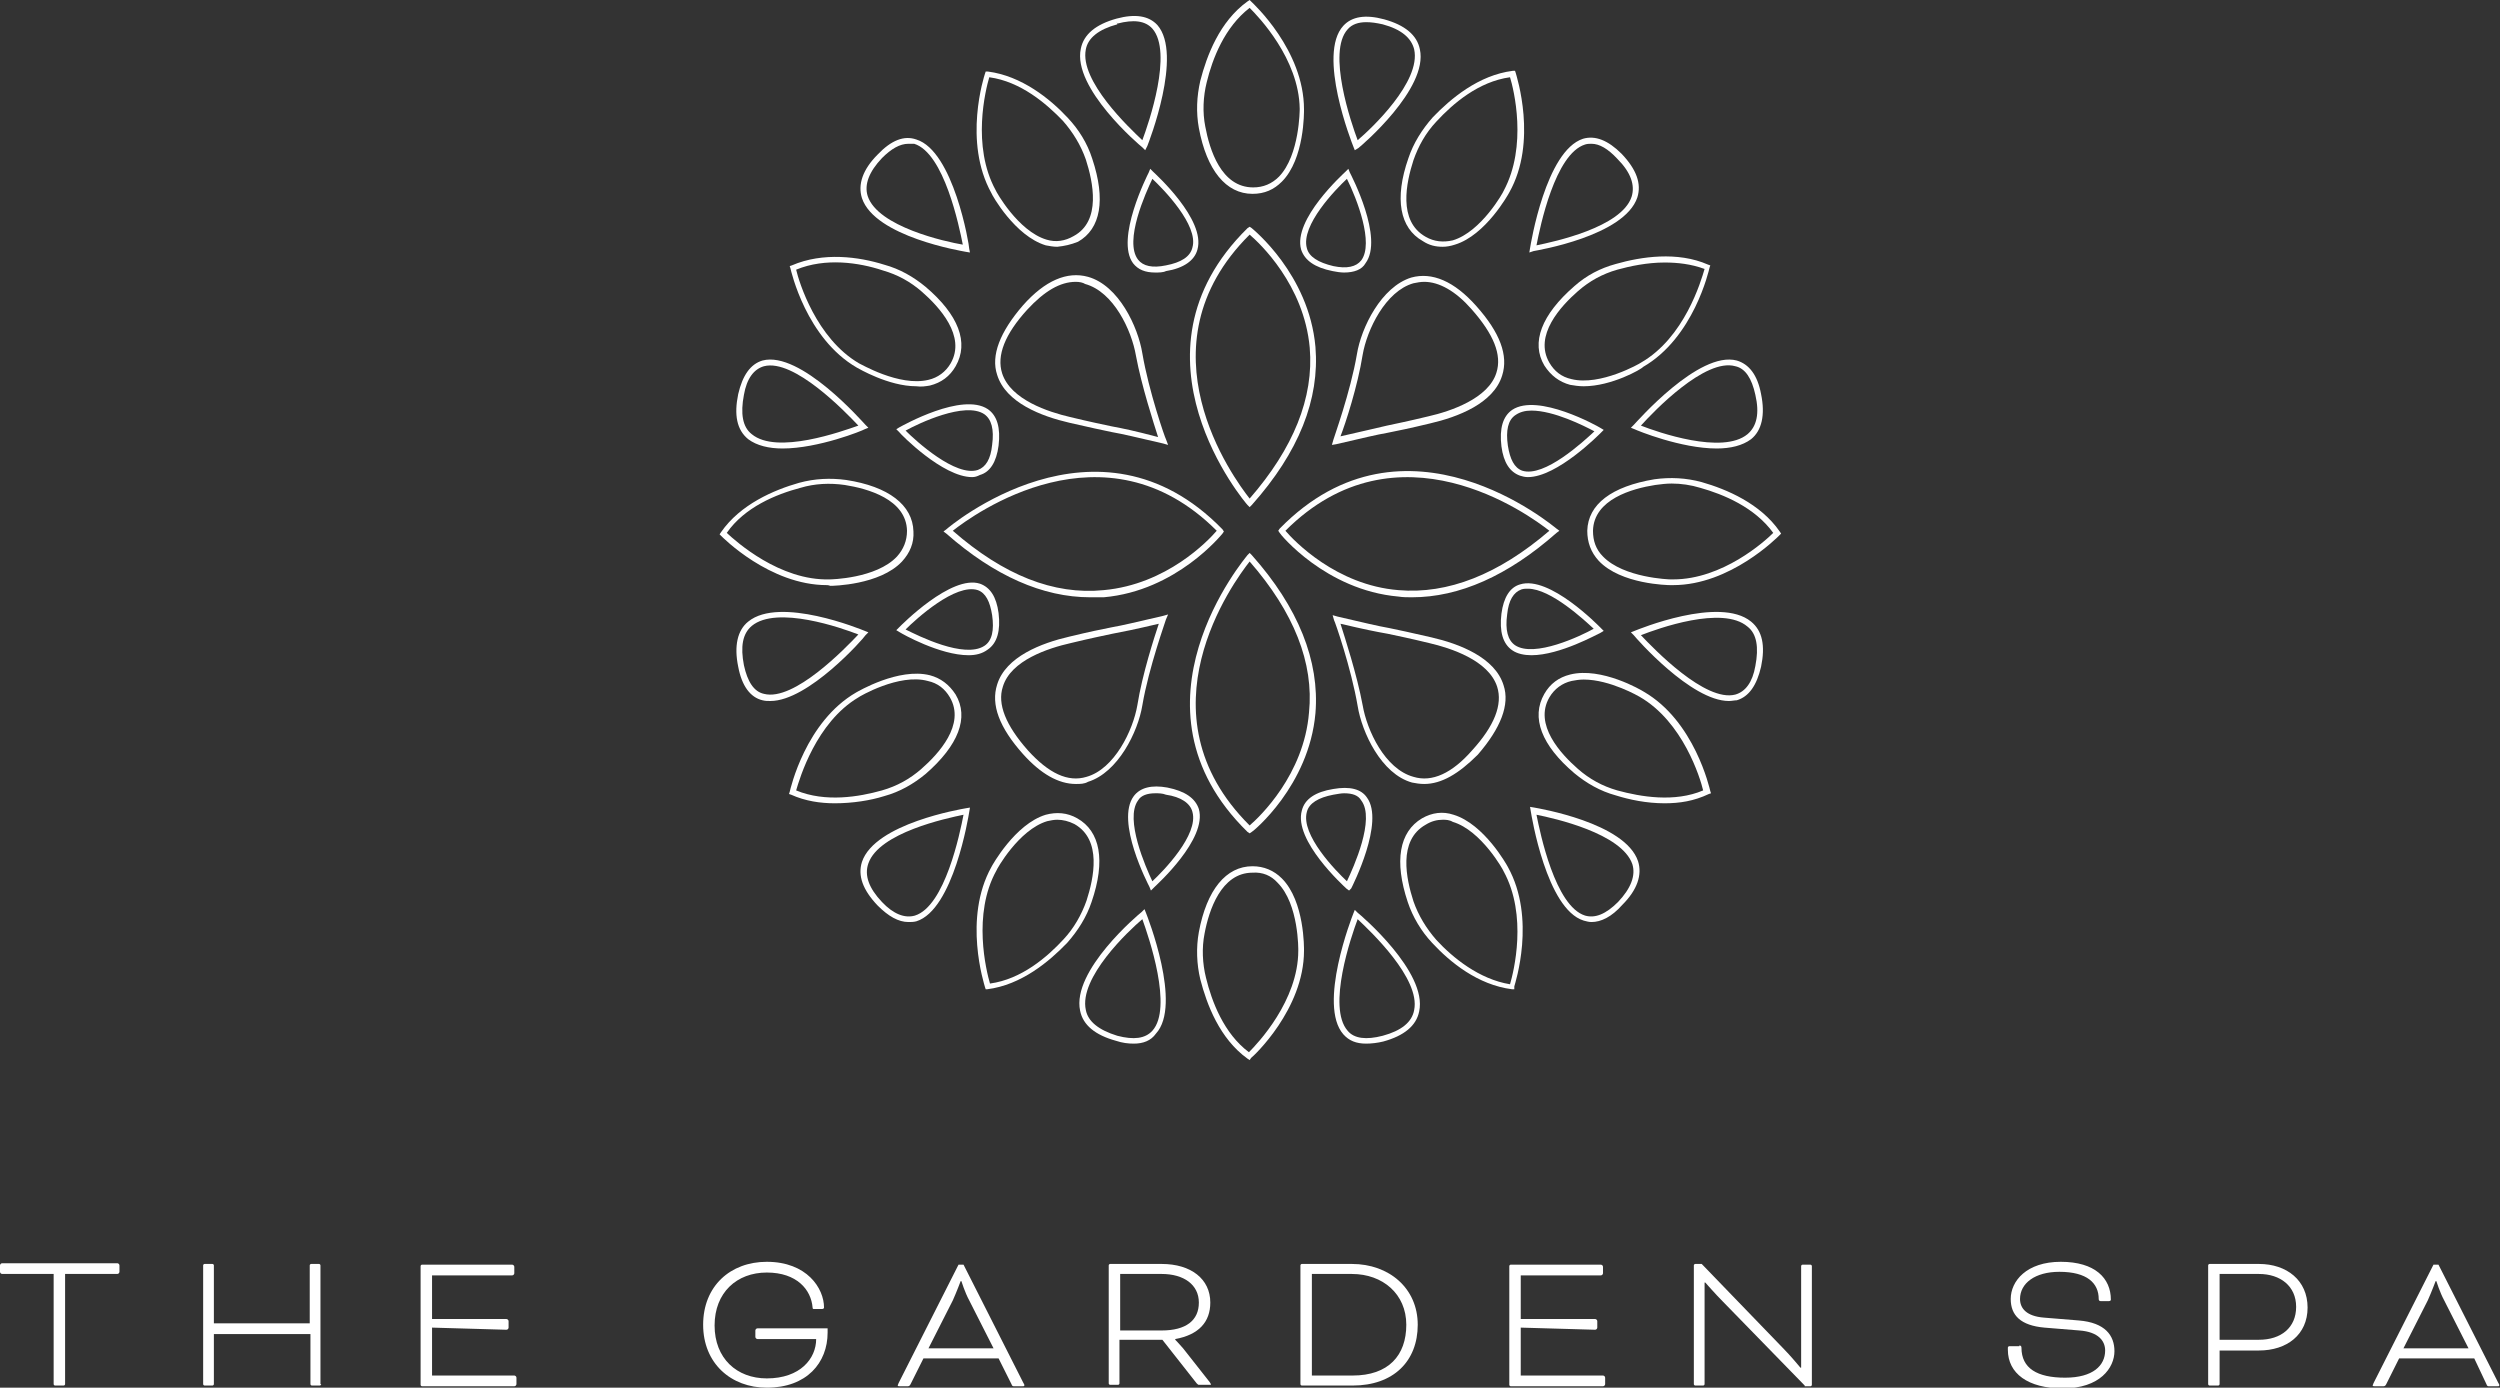 <?xml version="1.0" encoding="utf-8"?>
<svg xmlns="http://www.w3.org/2000/svg" xmlns:xlink="http://www.w3.org/1999/xlink" id="Layer_1" x="0px" y="0px" viewBox="0 0 349.5 194" style="enable-background:new 0 0 349.5 194;">
  <rect x="0" y="0" width="349.5" height="194" fill="#333333" stroke="none"/>
  <style type="text/css">	.st0{fill:#FFFFFF;}</style>
  <g>	<path class="st0" d="M0.3,178.1c-0.1,0-0.3-0.1-0.3-0.3v-0.9c0-0.1,0.1-0.3,0.3-0.3h16.1c0.1,0,0.3,0.1,0.3,0.3v0.9  c0,0.1-0.1,0.3-0.3,0.3H9.1v15.4c0,0.1-0.1,0.2-0.2,0.2H7.7c-0.1,0-0.2-0.1-0.2-0.2v-15.4H0.3z"/>	<path class="st0" d="M44.9,193.5c0,0.1-0.1,0.2-0.2,0.2h-1.1c-0.1,0-0.2-0.1-0.2-0.2v-7H29.9v7c0,0.1-0.1,0.2-0.2,0.2h-1.1  c-0.1,0-0.2-0.1-0.2-0.2v-16.6c0-0.1,0.1-0.2,0.2-0.2h1.1c0.1,0,0.2,0.1,0.2,0.2v8.1h13.4v-8.1c0-0.1,0.1-0.2,0.2-0.2h1.1  c0.1,0,0.2,0.1,0.2,0.2V193.5z"/>	<path class="st0" d="M60.4,185.6v6.7h11.5c0.1,0,0.3,0.1,0.3,0.3v0.9c0,0.1-0.1,0.3-0.3,0.3H59c-0.1,0-0.2-0.1-0.2-0.2v-16.6  c0-0.1,0.1-0.2,0.2-0.2h12.6c0.1,0,0.3,0.1,0.3,0.3v0.9c0,0.1-0.1,0.3-0.3,0.3H60.4v6.1h10.4c0.1,0,0.3,0.1,0.3,0.3v0.9  c0,0.1-0.1,0.3-0.3,0.3L60.4,185.6L60.4,185.6z"/>	<path class="st0" d="M115.7,186.3c0,4.2-2.9,7.7-8.5,7.7c-5,0-8.9-3.4-8.9-8.8s3.8-8.8,8.9-8.8c5.6,0,8,3.7,8,6.4  c0,0.1-0.1,0.2-0.3,0.2h-1.1c-0.1,0-0.2,0-0.2-0.2c-0.2-2.5-2.2-4.9-6.4-4.9s-7.3,2.8-7.3,7.4s3.1,7.4,7.3,7.4  c4.7,0,6.9-2.8,6.9-5.5h-8.2c-0.1,0-0.3-0.1-0.3-0.3v-0.9c0-0.1,0.1-0.3,0.3-0.3h9.8L115.7,186.3L115.7,186.3z"/>	<path class="st0" d="M139.6,189.9h-10.5l-1.8,3.6c-0.1,0.2-0.2,0.3-0.4,0.3h-1.1c-0.1,0-0.3,0-0.3-0.1c0-0.1,0.1-0.2,0.1-0.3  l8.4-16.6h0.7l8.4,16.6c0.1,0.1,0.1,0.2,0.1,0.3c0,0.1-0.1,0.1-0.3,0.1h-1.1c-0.2,0-0.3,0-0.4-0.3L139.6,189.9L139.6,189.9z   M129.8,188.5h9.1l-3.4-6.7c-0.6-1.1-1.1-2.7-1.1-2.7h-0.1c0,0-0.6,1.6-1.1,2.7L129.8,188.5L129.8,188.5z"/>	<path class="st0" d="M155,176.9c0-0.1,0.1-0.2,0.2-0.2h7.2c4.1,0,6.8,2.1,6.8,5.4c0,2.7-1.6,4.5-4.9,5.1v0.1c0,0,0.5,0.5,1.1,1.2  l3.7,4.7c0.1,0.2,0.2,0.3,0.2,0.3c0,0.1-0.1,0.1-0.2,0.1h-1.4c-0.2,0-0.2,0-0.4-0.2l-4.8-6.1h-6v6.1c0,0.1-0.1,0.2-0.2,0.2h-1.1  c-0.1,0-0.2-0.1-0.2-0.2L155,176.9L155,176.9z M156.6,178.1v7.9h5.8c3.4,0,5.2-1.4,5.2-3.9s-2.1-4-5.2-4H156.6L156.6,178.1z"/>	<path class="st0" d="M182,193.7c-0.1,0-0.2-0.1-0.2-0.2v-16.6c0-0.1,0.1-0.2,0.2-0.2h7c5.2,0,9.2,3.4,9.2,8.5s-3.4,8.5-9.1,8.5  L182,193.7L182,193.7z M183.4,178.1v14.2h5.7c5,0,7.5-2.8,7.5-7.1s-3.3-7.1-7.6-7.1L183.4,178.1L183.4,178.1z"/>	<path class="st0" d="M212.6,185.6v6.7h11.5c0.1,0,0.3,0.1,0.3,0.3v0.9c0,0.1-0.1,0.3-0.3,0.3h-12.9c-0.1,0-0.2-0.1-0.2-0.2v-16.6  c0-0.1,0.1-0.2,0.2-0.2h12.6c0.1,0,0.3,0.1,0.3,0.3v0.9c0,0.1-0.1,0.3-0.3,0.3h-11.2v6.1h10.4c0.1,0,0.3,0.1,0.3,0.3v0.9  c0,0.1-0.1,0.3-0.3,0.3L212.6,185.6L212.6,185.6z"/>	<path class="st0" d="M252.3,193.7l-11.5-11.8c-1-1-2.3-2.5-2.4-2.6h-0.1v14.2c0,0.1-0.1,0.2-0.2,0.2H237c-0.1,0-0.2-0.1-0.2-0.2  v-16.6c0-0.1,0.1-0.2,0.2-0.2h0.9l11.3,11.7c1.1,1.1,2.5,2.8,2.5,2.8h0.1v-14.2c0-0.1,0.1-0.2,0.2-0.2h1.1c0.1,0,0.2,0.1,0.2,0.2  v16.6c0,0.1-0.1,0.2-0.2,0.2H252.3L252.3,193.7z"/>	<path class="st0" d="M282.3,188.1c0.2,0,0.3,0.1,0.3,0.3c0,2.9,2.2,4.2,6.1,4.2s5.6-1.7,5.6-3.8c0-1.3-0.9-2.6-3.6-2.8l-4.9-0.4  c-3.3-0.3-4.7-1.7-4.7-4c0-2.5,2.2-5.2,7-5.2s7,2.3,7,5.3c0,0.1-0.1,0.2-0.3,0.2h-1.1c-0.2,0-0.3-0.1-0.3-0.3  c0-2.2-1.6-3.8-5.5-3.8c-3.4,0-5.5,1.6-5.5,3.8c0,1.3,0.9,2.4,3.3,2.6l4.9,0.4c3.7,0.3,5,2.1,5,4.3c0,2.3-2,5.2-7.2,5.2  c-4.9,0-7.7-2.1-7.7-5.4v-0.3c0-0.1,0.1-0.2,0.2-0.2H282.3L282.3,188.1z"/>	<path class="st0" d="M308.9,193.7c-0.1,0-0.2-0.1-0.2-0.2v-16.6c0-0.1,0.1-0.2,0.2-0.2h6.9c3.9,0,6.8,2.3,6.8,6.1s-2.9,6-6.8,6  h-5.5v4.7c0,0.1-0.1,0.2-0.2,0.2L308.9,193.7L308.9,193.7z M310.3,178.1v9.2h5.5c3.1,0,5.2-1.7,5.2-4.6s-2.2-4.6-5.2-4.6  L310.3,178.1L310.3,178.1z"/>	<path class="st0" d="M345.9,189.9h-10.5l-1.8,3.6c-0.1,0.2-0.2,0.3-0.4,0.3H332c-0.1,0-0.3,0-0.3-0.1c0-0.1,0.1-0.2,0.1-0.3  l8.4-16.6h0.7l8.4,16.6c0.1,0.1,0.1,0.2,0.1,0.3c0,0.1-0.1,0.1-0.3,0.1h-1.1c-0.2,0-0.3,0-0.4-0.3L345.9,189.9L345.9,189.9z   M336,188.5h9.1l-3.4-6.7c-0.6-1.1-1.1-2.7-1.1-2.7h-0.1c0,0-0.6,1.6-1.1,2.7L336,188.5L336,188.5z"/>
  </g>
  <g>	<g>		<path class="st0" d="M174.7,70.9l-0.3-0.3c-0.2-0.2-18-21,0-38.7l0.3-0.2l0.3,0.2c0.1,0.1,8,6.4,8.9,16.6   c0.6,7.3-2.3,14.7-8.9,22.1L174.7,70.9z M174.7,32.8c-15.8,15.7-2.2,34.1,0,36.9c6.1-7,9-14.1,8.4-21.1   C182.3,39.8,176.1,34,174.7,32.8L174.7,32.8z"/>		<path class="st0" d="M175.1,27.1c-3.7,0-6.4-3.3-7.5-9.2c-0.4-2.2-0.3-4.4,0.2-6.6c0.9-3.5,2.7-8.3,6.6-11.1l0.3-0.2l0.2,0.2   c0.3,0.3,7.4,6.8,7.4,15.1c0,0.3,0.1,6.9-3.1,10.1C178.1,26.5,176.8,27.1,175.1,27.1L175.1,27.1z M174.7,1.1   c-3.5,2.7-5.2,7.1-6,10.4c-0.5,2-0.6,4.2-0.2,6.2c0.6,3.2,2.2,8.5,6.7,8.5c1.4,0,2.6-0.5,3.6-1.5c2.9-3,2.9-9.4,2.9-9.5   C181.6,8.2,175.9,2.3,174.7,1.1L174.7,1.1z"/>		<path class="st0" d="M187.9,38.1c-0.5,0-1.1-0.1-1.6-0.2c-2.5-0.5-3.9-1.5-4.4-3c-1.2-4.2,5.9-10.6,6.2-10.9l0.4-0.4l0.2,0.5   c0.2,0.4,4.8,9.2,2.2,12.7C190.4,37.7,189.3,38.1,187.9,38.1L187.9,38.1z M188.3,25c-1.5,1.4-6.5,6.5-5.6,9.7   c0.3,1.2,1.6,2,3.7,2.5c1.9,0.4,3.2,0.1,3.9-0.8C192.1,34,189.7,27.8,188.3,25L188.3,25z"/>		<path class="st0" d="M189.4,21l-0.2-0.5c-0.2-0.5-5.1-12.9-1.4-16.9c1.2-1.3,3.1-1.6,5.7-0.9l0,0c2.9,0.8,4.6,2.2,5,4.2   c1.2,5.5-8.2,13.5-8.6,13.8L189.4,21z M191,3.1c-1.1,0-2,0.3-2.6,1c-2.9,3.2,0.5,13.1,1.4,15.5c1.9-1.6,8.9-8.2,7.9-12.7   c-0.4-1.6-1.8-2.8-4.4-3.5l0,0C192.4,3.2,191.7,3.1,191,3.1L191,3.1z"/>		<path class="st0" d="M201.7,34.5c-1,0-1.9-0.2-2.8-0.8c-3.2-1.8-4-5.9-2-11.6c0.7-2.1,1.9-4,3.4-5.7c2.5-2.6,6.4-5.9,11.2-6.5   l0.3,0l0.1,0.3c0.1,0.4,3.1,9.6-0.9,16.7c-0.1,0.2-3.3,6-7.6,7.3C202.8,34.4,202.2,34.5,201.7,34.5L201.7,34.5z M211.1,10.8   c-4.4,0.6-8,3.7-10.3,6.2c-1.5,1.6-2.5,3.4-3.2,5.4c-1,3.1-2.2,8.5,1.7,10.7c1.2,0.7,2.5,0.8,3.8,0.5c4-1.2,7.1-6.8,7.1-6.9   C213.6,20.4,211.6,12.4,211.1,10.8L211.1,10.8z"/>		<path class="st0" d="M213.8,35.3l0.1-0.6c0.1-0.6,2.2-13.6,7.4-15.3c1.7-0.5,3.5,0.2,5.4,2.1l0,0c2.1,2.2,2.8,4.2,2.2,6.1   c-1.8,5.4-14,7.4-14.5,7.5L213.8,35.3L213.8,35.3z M222.5,20.1c-0.3,0-0.6,0-0.9,0.1c-4.2,1.3-6.3,11.5-6.8,14.1   c2.4-0.5,11.9-2.5,13.3-6.8c0.5-1.6-0.1-3.4-2-5.3l0,0C224.8,20.8,223.6,20.1,222.5,20.1L222.5,20.1z"/>		<path class="st0" d="M221.4,54c-0.7,0-1.3-0.1-1.9-0.2c-1.5-0.4-2.7-1.3-3.6-2.7c-1.9-3.2-0.4-7.1,4.2-11.1   c1.7-1.5,3.6-2.5,5.8-3.1c3.5-1,8.6-1.8,12.9,0.1l0.3,0.1l-0.1,0.3c-0.1,0.4-2.2,9.8-9.3,13.9C229.5,51.6,225.3,54,221.4,54   L221.4,54z M232.7,36.7c-2.4,0-4.8,0.5-6.6,1c-2.1,0.6-3.9,1.6-5.5,3c-2.4,2.1-6.2,6.2-4,10c0.7,1.2,1.7,2,3.1,2.3   c4,1,9.6-2.2,9.7-2.3c6.1-3.5,8.4-11.4,8.9-13.1C236.4,36.9,234.5,36.7,232.7,36.7L232.7,36.7z"/>		<path class="st0" d="M240,62.7c-5,0-11.1-2.5-11.5-2.7l-0.5-0.2l0.4-0.4c0.4-0.4,9.1-10.4,14.4-9c1.7,0.5,2.9,2,3.4,4.7   c0.6,2.9,0.1,5.1-1.4,6.3C243.6,62.3,241.9,62.7,240,62.7L240,62.7z M229.4,59.5c2.3,0.9,11.4,4.1,14.9,1.2   c1.3-1.1,1.7-2.9,1.1-5.5c-0.5-2.3-1.4-3.7-2.8-4C238.4,50,231.2,57.5,229.4,59.5L229.4,59.5z"/>		<path class="st0" d="M213.6,66.7c-0.4,0-0.8-0.1-1.1-0.2c-1.4-0.5-2.3-1.8-2.6-4.1c-0.3-2.5,0.2-4.2,1.5-5.1   c3.6-2.4,12,2.3,12.3,2.5l0.5,0.3l-0.4,0.4C223.6,60.7,217.7,66.7,213.6,66.7L213.6,66.7z M214.1,57.4c-0.9,0-1.6,0.2-2.2,0.6   c-1.1,0.7-1.4,2.2-1.1,4.3c0.3,1.9,0.9,3.1,2,3.5c3.1,1,8.6-4.1,10.1-5.5C221.4,59.5,217.2,57.4,214.1,57.4L214.1,57.4z"/>		<path class="st0" d="M186.2,62.2l0.2-0.7c0-0.1,2.4-6.7,3.3-12c0.6-3.7,3.4-9.4,7.6-10.7c2.9-0.8,6,0.5,9.1,4   c3.3,3.7,4.5,6.9,3.6,9.7c-1.2,3.9-6.2,5.8-10.1,6.7c-2.9,0.7-4.4,1-5.9,1.3c-1.7,0.3-3.3,0.7-7.2,1.6L186.2,62.2L186.2,62.2z    M199.1,39.4c-0.5,0-1,0.1-1.5,0.2c-3.9,1.1-6.5,6.5-7.1,10c-0.7,4.4-2.4,9.6-3.1,11.4c3.4-0.8,4.9-1.1,6.5-1.5   c1.4-0.3,2.9-0.6,5.8-1.3c3.1-0.7,8.4-2.5,9.5-6.1c0.8-2.5-0.4-5.4-3.5-8.9C203.5,40.7,201.2,39.4,199.1,39.4L199.1,39.4z"/>	</g>	<g>		<path class="st0" d="M174.7,116.5l-0.3-0.2c-18-17.6-0.2-38.4,0-38.7l0.3-0.3l0.3,0.3c6.5,7.3,9.5,14.8,8.9,22.1   c-0.9,10.2-8.8,16.6-8.9,16.6L174.7,116.5z M174.7,78.5c-2.2,2.8-15.8,21.2,0,36.9c1.4-1.2,7.6-7.1,8.3-15.8   C183.7,92.7,180.9,85.6,174.7,78.5L174.7,78.5z"/>		<path class="st0" d="M174.7,148.2l-0.3-0.2c-3.9-2.8-5.7-7.6-6.6-11.1c-0.5-2.1-0.6-4.4-0.2-6.6c1.1-5.9,3.8-9.2,7.5-9.2   c1.6,0,3,0.6,4.1,1.7c3.2,3.2,3.1,9.8,3.1,10.1c0,8.2-7.1,14.8-7.4,15L174.7,148.2L174.7,148.2z M175.1,122   c-4.4,0-6.1,5.3-6.7,8.5c-0.4,2-0.3,4.2,0.2,6.2c0.8,3.3,2.5,7.8,6,10.4c1.2-1.2,6.9-7.2,6.9-14.2c0-0.1,0.1-6.5-2.9-9.5   C177.7,122.4,176.5,121.9,175.1,122z"/>		<path class="st0" d="M188.6,124.5l-0.4-0.3c-0.3-0.3-7.4-6.7-6.2-10.9c0.4-1.6,1.9-2.6,4.4-3c2.3-0.4,3.9,0,4.7,1.2   c2.5,3.4-2,12.3-2.2,12.7L188.6,124.5L188.6,124.5z M187.9,110.9c-0.4,0-0.9,0.1-1.5,0.2c-2.1,0.4-3.4,1.2-3.7,2.4   c-0.9,3.2,4.1,8.3,5.6,9.7c0.9-1.9,4-8.7,2-11.3C189.9,111.2,189.1,110.9,187.9,110.9L187.9,110.9z"/>		<path class="st0" d="M191,145.9c-1.4,0-2.4-0.4-3.2-1.3c-3.6-4.1,1.2-16.4,1.4-16.9l0.2-0.5l0.4,0.4c0.4,0.3,9.8,8.3,8.6,13.8   c-0.4,2-2.1,3.4-5,4.2l0,0C192.6,145.8,191.7,145.9,191,145.9L191,145.9z M193.3,144.8l0.1,0.4L193.3,144.8   c2.6-0.7,4.1-1.9,4.4-3.6c0.9-4.4-6.1-11-7.9-12.7c-0.9,2.4-4.3,12.3-1.4,15.6C189.3,145.2,191,145.4,193.3,144.8L193.3,144.8z"/>		<path class="st0" d="M211.7,138.3l-0.3,0c-4.8-0.6-8.7-3.8-11.2-6.5c-1.5-1.6-2.7-3.6-3.4-5.7c-1.9-5.7-1.2-9.8,2-11.7   c1.4-0.8,2.9-1,4.4-0.5c4.3,1.3,7.5,7.1,7.6,7.3c4,7.2,1,16.3,0.9,16.7L211.7,138.3L211.7,138.3z M201.7,114.6   c-0.8,0-1.6,0.2-2.4,0.7c-3.9,2.2-2.7,7.6-1.7,10.7c0.7,2,1.8,3.8,3.2,5.4c2.3,2.5,6,5.5,10.3,6.2c0.5-1.7,2.5-9.6-0.9-15.8   c0-0.1-3.1-5.7-7.1-6.9C202.6,114.6,202.1,114.6,201.7,114.6L201.7,114.6z"/>		<path class="st0" d="M222.5,128.9c-0.4,0-0.7-0.1-1.1-0.2c-5.2-1.6-7.3-14.7-7.4-15.3l-0.1-0.6l0.6,0.1c0.5,0.1,12.7,2.1,14.5,7.5   c0.6,1.9-0.1,4-2.2,6.1l0,0C225.3,128.2,223.8,128.9,222.5,128.9L222.5,128.9z M214.8,113.9c0.5,2.5,2.6,12.8,6.8,14.1   c1.4,0.4,2.9-0.2,4.6-1.9l0,0c1.8-1.9,2.5-3.7,2-5.3C226.7,116.5,217.3,114.4,214.8,113.9L214.8,113.9z"/>		<path class="st0" d="M232.7,112.3c-2.5,0-4.9-0.5-6.8-1.1c-2.2-0.6-4.1-1.7-5.8-3.1c-4.6-3.9-6.1-7.8-4.2-11.1   c0.8-1.4,2-2.3,3.6-2.7c4.4-1.1,10,2.2,10.3,2.4c7.1,4.1,9.2,13.5,9.3,13.9l0.1,0.3l-0.3,0.1C236.8,112,234.8,112.3,232.7,112.3   L232.7,112.3z M221.4,95c-0.6,0-1.2,0.1-1.7,0.2c-1.3,0.3-2.4,1.1-3.1,2.3c-2.2,3.8,1.6,7.9,4,10c1.6,1.4,3.4,2.4,5.5,3   c3.3,0.9,8,1.7,12,0c-0.4-1.7-2.8-9.6-8.9-13.1C229.2,97.4,225.1,95,221.4,95L221.4,95z"/>		<path class="st0" d="M241.7,98c-5.3,0-13-8.8-13.3-9.2l-0.4-0.4l0.5-0.2c0.5-0.2,11.9-4.9,16.3-1.3c1.6,1.3,2,3.4,1.4,6.3   c-0.6,2.6-1.7,4.2-3.4,4.7C242.5,97.9,242.1,98,241.7,98L241.7,98z M229.4,88.8c1.8,1.9,9,9.4,13.2,8.3c1.4-0.4,2.4-1.7,2.8-4   l0.4,0.1l-0.4-0.1c0.5-2.6,0.2-4.5-1.1-5.5C240.8,84.6,231.7,87.9,229.4,88.8z"/>		<path class="st0" d="M214.1,91.6c-1,0-2-0.2-2.7-0.7c-1.3-0.9-1.8-2.6-1.5-5.1c0.3-2.3,1.2-3.7,2.6-4.1c4.1-1.3,11,5.8,11.3,6.1   l0.4,0.4l-0.5,0.3C223.4,88.6,218.1,91.6,214.1,91.6L214.1,91.6z M213.6,82.3c-0.3,0-0.6,0-0.9,0.1c-1.1,0.4-1.8,1.5-2,3.5   c-0.3,2.2,0.1,3.6,1.1,4.3c2.7,1.8,9.2-1.3,11-2.3C221.5,86.7,216.8,82.3,213.6,82.3z"/>		<path class="st0" d="M199.1,109.6c-0.6,0-1.2-0.1-1.7-0.2c-4.3-1.2-7-7-7.6-10.7c-0.9-5.3-3.2-11.9-3.3-12l-0.2-0.7l0.7,0.2   c3.9,0.9,5.5,1.3,7.2,1.6c1.4,0.3,2.9,0.6,5.9,1.3c3.9,0.9,8.9,2.8,10.1,6.7c0.9,2.7-0.4,6-3.6,9.7   C203.9,108.2,201.5,109.6,199.1,109.6L199.1,109.6z M187.4,87.2c0.6,1.9,2.3,7.1,3.1,11.4c0.6,3.5,3.1,8.9,7.1,10   c2.6,0.8,5.4-0.5,8.2-3.7c3.1-3.4,4.3-6.4,3.5-8.9c-1.2-3.7-6.5-5.4-9.5-6.1c-2.9-0.7-4.4-1-5.8-1.3   C192.3,88.3,190.8,88,187.4,87.2L187.4,87.2z"/>	</g>	<g>		<path class="st0" d="M160.9,124.5l-0.2-0.5c-0.2-0.4-4.8-9.2-2.2-12.7c0.9-1.2,2.5-1.6,4.7-1.2c2.5,0.5,3.9,1.5,4.4,3   c1.2,4.2-5.9,10.6-6.2,10.9L160.9,124.5L160.9,124.5z M161.5,110.9c-1.1,0-2,0.3-2.4,1c-1.9,2.6,1.1,9.4,2,11.3   c1.5-1.4,6.5-6.5,5.6-9.7c-0.3-1.2-1.6-2.1-3.7-2.4C162.5,110.9,162,110.9,161.5,110.9L161.5,110.9z"/>		<path class="st0" d="M158.5,145.9c-0.8,0-1.6-0.1-2.5-0.4c-2.9-0.8-4.6-2.2-5-4.2c-1.2-5.6,8.2-13.5,8.6-13.8l0.4-0.4l0.2,0.5   c0.2,0.5,5.1,12.9,1.4,16.9C160.9,145.5,159.8,145.9,158.5,145.9L158.5,145.9z M156.2,144.8c2.3,0.6,3.9,0.4,4.9-0.7   c2.9-3.2-0.5-13.1-1.4-15.6c-1.9,1.6-8.9,8.2-7.9,12.7C152.1,142.8,153.6,144,156.2,144.8L156.2,144.8z"/>		<path class="st0" d="M137.8,138.3l-0.1-0.3c-0.1-0.4-3.1-9.6,0.9-16.8c0.1-0.2,3.3-6,7.6-7.3c1.5-0.4,3-0.3,4.4,0.5   c3.2,1.8,4,5.9,2,11.7c-0.7,2.1-1.9,4-3.4,5.7c-2.5,2.6-6.4,5.9-11.2,6.5L137.8,138.3L137.8,138.3z M147.8,114.6   c-0.5,0-0.9,0.1-1.4,0.2c-4,1.2-7.1,6.8-7.1,6.9c-3.4,6.1-1.4,14.1-0.9,15.8c4.4-0.6,8-3.7,10.3-6.2c1.4-1.5,2.5-3.4,3.2-5.4   c1-3.1,2.2-8.5-1.7-10.7C149.4,114.8,148.6,114.6,147.8,114.6L147.8,114.6z"/>		<path class="st0" d="M127,128.9c-1.4,0-2.8-0.8-4.3-2.3c-2.1-2.2-2.8-4.2-2.2-6.1c1.8-5.4,14-7.4,14.5-7.5l0.6-0.1l-0.1,0.6   c-0.1,0.6-2.2,13.7-7.4,15.3C127.7,128.9,127.4,128.9,127,128.9L127,128.9z M123.3,126.1c1.6,1.7,3.2,2.3,4.6,1.9   c4.2-1.3,6.3-11.5,6.8-14.1c-2.4,0.5-11.8,2.5-13.3,6.8C120.8,122.4,121.5,124.2,123.3,126.1z"/>		<path class="st0" d="M116.7,112.3c-2,0-4.1-0.3-6.1-1.2l-0.3-0.1l0.1-0.3c0.1-0.4,2.2-9.8,9.3-13.9c0.2-0.1,5.9-3.5,10.3-2.4   c1.5,0.4,2.7,1.3,3.6,2.7c1.9,3.2,0.4,7.1-4.2,11.1c-1.7,1.4-3.6,2.5-5.8,3.1C121.7,111.9,119.2,112.3,116.7,112.3L116.7,112.3z    M111.3,110.5c4.1,1.7,8.8,0.9,12,0c2.1-0.6,3.9-1.6,5.5-3c2.4-2.1,6.2-6.2,4-10c-0.7-1.2-1.7-2-3.1-2.3c-4-1.1-9.6,2.2-9.7,2.3   C114.1,101,111.8,108.8,111.3,110.5z"/>		<path class="st0" d="M107.7,98c-0.4,0-0.7,0-1.1-0.1c-1.7-0.4-2.9-2-3.4-4.7c-0.6-2.9-0.1-5.1,1.4-6.3c4.4-3.6,15.8,1.1,16.3,1.3   l0.5,0.2l-0.4,0.4C120.7,89.3,113,98,107.7,98L107.7,98z M104,93c0.5,2.3,1.4,3.7,2.8,4c4.2,1.1,11.4-6.4,13.2-8.3   c-2.3-0.9-11.4-4.1-14.9-1.2C103.8,88.6,103.5,90.4,104,93L104,93z"/>		<path class="st0" d="M135.4,91.6c-4,0-9.3-3-9.6-3.2l-0.5-0.3l0.4-0.4c0.3-0.3,7.3-7.4,11.3-6.1c1.4,0.5,2.3,1.8,2.6,4.1   c0.3,2.5-0.2,4.2-1.5,5.1C137.3,91.4,136.4,91.6,135.4,91.6z M126.6,88c1.8,0.9,8.2,4.1,11,2.3c1.1-0.7,1.4-2.2,1.1-4.3   c-0.3-1.9-0.9-3.1-2-3.5C133.6,81.5,128.1,86.5,126.6,88L126.6,88z"/>		<path class="st0" d="M150.4,109.6c-2.4,0-4.9-1.4-7.4-4.2c-3.3-3.7-4.5-6.9-3.6-9.7c1.2-3.9,6.2-5.8,10.1-6.7   c2.9-0.7,4.4-1,5.9-1.3c1.7-0.3,3.3-0.7,7.2-1.6l0.7-0.2l-0.3,0.7c0,0.1-2.4,6.7-3.3,12c-0.6,3.7-3.4,9.4-7.6,10.7   C151.6,109.6,151,109.6,150.4,109.6L150.4,109.6z M162,87.2c-3.4,0.8-4.9,1.1-6.5,1.4c-1.4,0.3-2.9,0.6-5.8,1.3   c-3.1,0.7-8.4,2.4-9.5,6.1c-0.8,2.4,0.4,5.4,3.5,8.9c2.9,3.2,5.6,4.5,8.2,3.7c3.9-1.1,6.5-6.5,7.1-10   C159.7,94.2,161.4,89,162,87.2L162,87.2z"/>	</g>	<g>		<path class="st0" d="M161.5,38.1c-1.4,0-2.4-0.4-3.1-1.3c-2.5-3.4,2-12.3,2.2-12.7l0.2-0.5l0.4,0.4c0.3,0.3,7.4,6.7,6.2,10.9   c-0.4,1.5-1.9,2.6-4.4,3C162.6,38.1,162,38.1,161.5,38.1L161.5,38.1z M161.1,25c-0.9,1.9-4,8.7-2,11.3c0.7,0.9,2,1.2,3.9,0.8   c2.1-0.4,3.4-1.2,3.7-2.5C167.6,31.5,162.6,26.4,161.1,25L161.1,25z"/>		<path class="st0" d="M160.1,21l-0.4-0.4c-0.4-0.3-9.8-8.3-8.6-13.8c0.4-2,2.1-3.4,5-4.2c2.6-0.7,4.5-0.4,5.7,0.9   c3.6,4.1-1.2,16.4-1.4,16.9L160.1,21z M156.1,3l0.1,0.4c-2.6,0.7-4.1,1.9-4.4,3.5c-0.9,4.4,6.1,11,7.9,12.7   c0.9-2.4,4.3-12.3,1.4-15.6c-1-1.1-2.6-1.3-4.9-0.7L156.1,3L156.1,3z"/>		<path class="st0" d="M147.8,34.5c-0.5,0-1.1-0.1-1.6-0.2c-4.3-1.3-7.5-7-7.6-7.3c-4-7.2-1-16.4-0.9-16.7l0.1-0.3l0.3,0   c4.7,0.6,8.7,3.8,11.2,6.5c1.5,1.6,2.7,3.5,3.4,5.7c1.9,5.7,1.2,9.8-2,11.6C149.7,34.2,148.8,34.4,147.8,34.5L147.8,34.5z    M138.3,10.8c-0.5,1.7-2.5,9.6,0.9,15.8c0,0.1,3.1,5.7,7.1,6.9c1.3,0.4,2.6,0.2,3.8-0.5c3.9-2.1,2.7-7.6,1.7-10.7   c-0.7-2-1.8-3.8-3.2-5.4C146.3,14.5,142.7,11.4,138.3,10.8L138.3,10.8z"/>		<path class="st0" d="M135.6,35.3l-0.6-0.1c-0.5-0.1-12.7-2.1-14.5-7.5c-0.6-1.9,0.1-4,2.2-6.1c1.9-2,3.7-2.7,5.4-2.1   c5.2,1.6,7.4,14.7,7.4,15.3L135.6,35.3L135.6,35.3z M127,20.1c-1.2,0-2.4,0.7-3.7,2l0,0c-1.8,1.9-2.5,3.7-2,5.3   c1.4,4.3,10.9,6.4,13.3,6.8c-0.5-2.5-2.6-12.8-6.8-14.1C127.6,20.1,127.3,20.1,127,20.1z"/>		<path class="st0" d="M128.1,54c-3.9,0-8.1-2.5-8.3-2.6c-7.1-4.1-9.2-13.5-9.3-13.9l-0.1-0.3l0.3-0.1c4.4-1.9,9.4-1.2,12.9-0.1   c2.2,0.6,4.1,1.7,5.8,3.1c4.6,3.9,6.1,7.8,4.2,11.1c-0.8,1.4-2,2.3-3.6,2.7C129.4,54,128.8,54.1,128.1,54L128.1,54z M111.3,37.7   c0.4,1.7,2.8,9.6,8.8,13.1c0.1,0,5.6,3.3,9.7,2.3c1.3-0.3,2.4-1.1,3.1-2.3c2.2-3.8-1.6-7.9-4-10c-1.6-1.4-3.4-2.4-5.5-3   C120.1,36.7,115.4,36,111.3,37.7L111.3,37.7z"/>		<path class="st0" d="M109.4,62.7c-1.9,0-3.6-0.4-4.8-1.3c-1.6-1.3-2-3.4-1.4-6.3c0.6-2.6,1.7-4.2,3.4-4.7c5.3-1.4,14,8.6,14.4,9   l0.4,0.4l-0.5,0.2C120.6,60.2,114.4,62.7,109.4,62.7L109.4,62.7z M103.6,55.1l0.4,0.1c-0.5,2.6-0.2,4.5,1.1,5.5   c3.5,2.9,12.6-0.4,14.9-1.2c-1.8-1.9-9-9.4-13.2-8.3c-1.4,0.4-2.4,1.7-2.8,4L103.6,55.1L103.6,55.1z"/>		<path class="st0" d="M135.9,66.7c-4.1,0-10-6-10.2-6.3l-0.4-0.4l0.5-0.3c0.4-0.2,8.7-4.9,12.3-2.5c1.3,0.9,1.8,2.6,1.5,5.1   c-0.3,2.3-1.2,3.7-2.6,4.1C136.6,66.6,136.3,66.7,135.9,66.7L135.9,66.7z M126.6,60.2c1.5,1.5,7,6.5,10.1,5.5   c1.1-0.4,1.8-1.5,2-3.5c0.3-2.2-0.1-3.6-1.1-4.3C134.9,56.1,128.4,59.2,126.6,60.2L126.6,60.2z"/>		<path class="st0" d="M163.3,62.2l-0.7-0.2c-3.9-0.9-5.5-1.3-7.2-1.6c-1.4-0.3-2.9-0.6-5.9-1.3c-3.9-0.9-8.9-2.8-10.1-6.7   c-0.9-2.7,0.4-6,3.6-9.7c3.1-3.5,6.2-4.8,9.1-4c4.3,1.2,7,7,7.6,10.7c0.9,5.3,3.2,11.9,3.3,12L163.3,62.2L163.3,62.2z M150.4,39.4   c-2.2,0-4.4,1.3-6.8,3.9c-3.1,3.4-4.3,6.4-3.5,8.9c1.2,3.7,6.5,5.4,9.5,6.1c2.9,0.7,4.4,1,5.8,1.3c1.6,0.3,3.1,0.6,6.5,1.5   c-0.6-1.9-2.3-7.1-3.1-11.4c-0.6-3.5-3.1-8.9-7.1-10C151.4,39.5,150.9,39.4,150.4,39.4L150.4,39.4z"/>	</g>	<path class="st0" d="M152.4,83.5c-6.6,0-13.4-3-20.1-8.9l-0.4-0.3l0.4-0.3c0.2-0.2,21.1-18,38.6,0l0.2,0.3l-0.2,0.3  c-0.1,0.1-6.4,8-16.6,8.9C153.7,83.5,153.1,83.5,152.4,83.5L152.4,83.5z M133.2,74.2c7.1,6.2,14.1,9,21.1,8.3  c8.8-0.8,14.6-6.9,15.8-8.3C154.4,58.5,136,72,133.2,74.2z"/>	<path class="st0" d="M197.4,83.5c-0.6,0-1.3,0-1.9-0.1c-10.2-0.9-16.6-8.8-16.6-8.9l-0.2-0.3l0.2-0.3c17.6-18,38.4-0.2,38.7,0  l0.4,0.3l-0.4,0.3C210.8,80.5,204,83.5,197.4,83.5L197.4,83.5z M179.7,74.2c1.2,1.4,7.1,7.6,15.8,8.3c6.9,0.6,14-2.2,21.1-8.3  C213.8,72,195.4,58.5,179.7,74.2z"/>	<path class="st0" d="M115.6,81.8c-8,0-14.6-6.7-14.8-6.9l-0.2-0.2l0.2-0.3c2.7-3.9,7.4-5.9,10.9-6.9c2.2-0.6,4.4-0.7,6.6-0.4  c5.9,0.9,9.3,3.5,9.4,7.2c0.1,1.6-0.5,3-1.6,4.2c-3.1,3.3-9.7,3.4-10,3.4C115.8,81.8,115.7,81.8,115.6,81.8L115.6,81.8z   M101.6,74.5c1.3,1.2,7.4,6.7,14.4,6.5c0.1,0,6.5-0.1,9.4-3.2c0.9-1,1.4-2.2,1.4-3.6c-0.1-4.4-5.5-5.9-8.7-6.4  c-2.1-0.3-4.2-0.2-6.2,0.4C108.5,69.1,104.1,70.9,101.6,74.5L101.6,74.5z"/>	<path class="st0" d="M233.9,81.8c-0.1,0-0.3,0-0.4,0c-0.3,0-6.9-0.1-10-3.4c-1.1-1.2-1.6-2.6-1.6-4.2c0.1-3.7,3.4-6.2,9.4-7.2  c2.2-0.3,4.4-0.2,6.6,0.4c3.5,1,8.2,3,10.9,6.9l0.2,0.3l-0.2,0.2C248.5,75.1,241.9,81.8,233.9,81.8L233.9,81.8z M233.7,67.6  c-0.8,0-1.5,0.1-2.3,0.2c-3.2,0.5-8.6,2-8.7,6.4c0,1.4,0.4,2.6,1.4,3.6c2.9,3,9.3,3.2,9.4,3.2c0.1,0,0.3,0,0.4,0  c6.9,0,12.8-5.3,14-6.5c-2.6-3.6-7-5.4-10.2-6.3C236.4,67.8,235,67.6,233.7,67.6L233.7,67.6z"/>
  </g>
</svg>